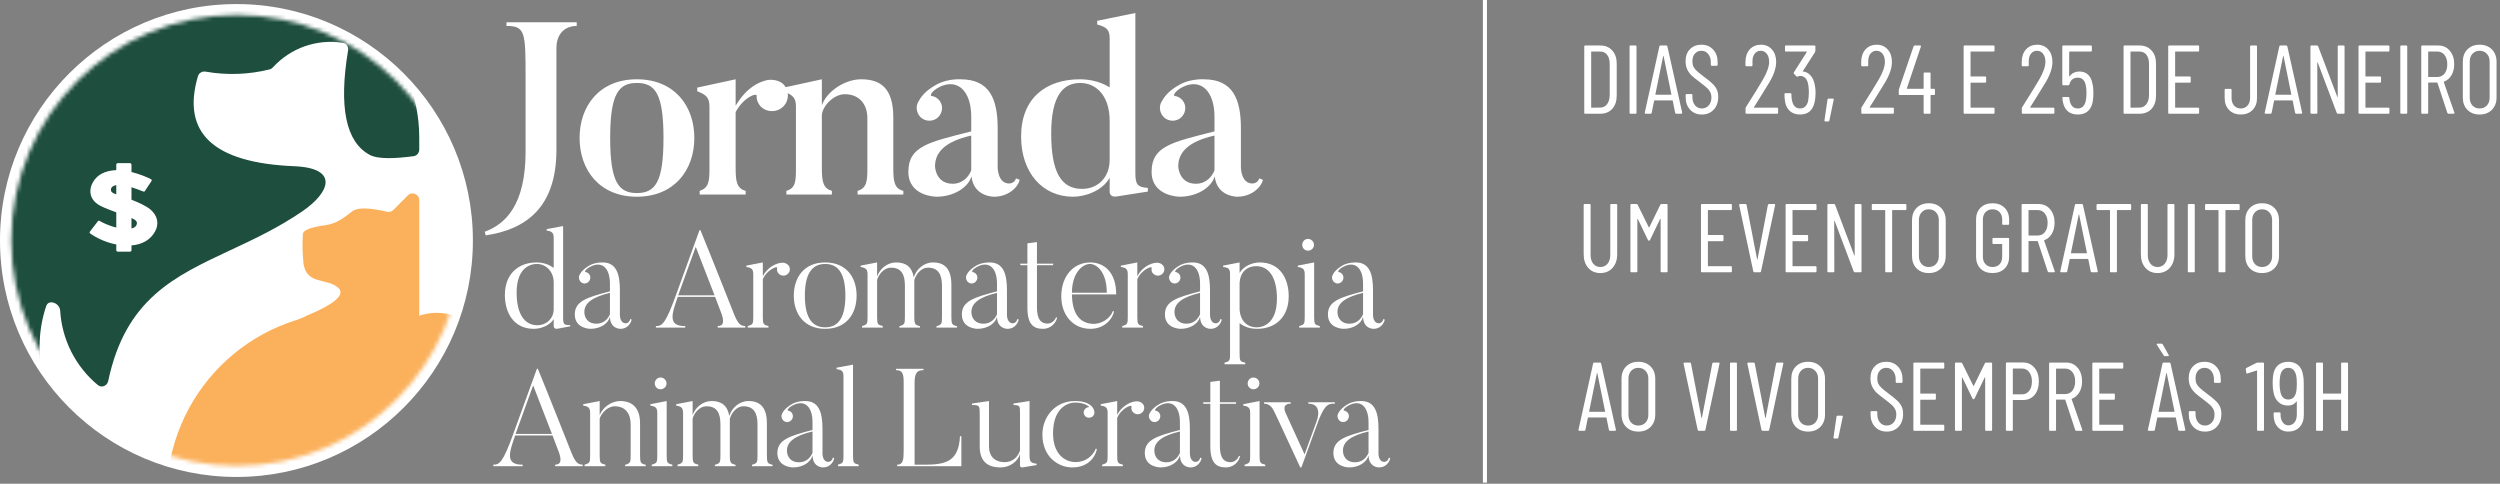 <svg xmlns="http://www.w3.org/2000/svg" width="615" height="119" viewBox="0 0 615 119" fill="none"><rect x="0" y="0" width="615" height="119" fill="#808080" stroke="none"/><path d="M575.915 89.432C575.915 89.272 575.995 89.192 576.155 89.192H577.378C577.538 89.192 577.618 89.272 577.618 89.432V105.739C577.618 105.899 577.538 105.979 577.378 105.979H576.155C575.995 105.979 575.915 105.899 575.915 105.739V98.425C575.915 98.361 575.883 98.329 575.819 98.329H571.551C571.487 98.329 571.455 98.361 571.455 98.425V105.739C571.455 105.899 571.375 105.979 571.215 105.979H569.992C569.832 105.979 569.752 105.899 569.752 105.739V89.432C569.752 89.272 569.832 89.192 569.992 89.192H571.215C571.375 89.192 571.455 89.272 571.455 89.432V96.722C571.455 96.786 571.487 96.818 571.551 96.818H575.819C575.883 96.818 575.915 96.786 575.915 96.722V89.432Z" fill="white"></path><path d="M566.746 102.07C566.746 103.317 566.395 104.316 565.691 105.068C564.988 105.803 564.06 106.171 562.909 106.171C561.87 106.171 561.007 105.795 560.319 105.044C559.648 104.292 559.312 103.301 559.312 102.07V101.686C559.312 101.526 559.392 101.446 559.552 101.446H560.775C560.935 101.446 561.015 101.526 561.015 101.686V102.022C561.015 102.789 561.199 103.421 561.566 103.916C561.934 104.396 562.382 104.636 562.909 104.636C563.549 104.636 564.06 104.396 564.444 103.916C564.828 103.437 565.02 102.805 565.02 102.022V98.808C565.02 98.776 565.004 98.76 564.972 98.76C564.956 98.745 564.932 98.752 564.9 98.784C564.676 99.104 564.388 99.352 564.036 99.528C563.685 99.688 563.293 99.768 562.861 99.768C561.886 99.768 561.087 99.472 560.463 98.88C559.84 98.289 559.44 97.474 559.264 96.434C559.136 95.795 559.072 95.083 559.072 94.3C559.072 93.612 559.104 93.021 559.168 92.525C559.296 91.39 559.68 90.519 560.319 89.911C560.975 89.304 561.838 89 562.909 89C563.901 89 564.716 89.28 565.355 89.839C565.995 90.399 566.395 91.222 566.554 92.309C566.666 92.821 566.722 93.453 566.722 94.204L566.746 102.07ZM562.909 98.281C563.948 98.281 564.604 97.649 564.876 96.386C564.972 95.875 565.02 95.219 565.02 94.42C565.02 93.668 564.98 93.045 564.9 92.549C564.628 91.174 563.964 90.487 562.909 90.487C562.366 90.487 561.918 90.671 561.566 91.038C561.231 91.406 561.007 91.95 560.895 92.669C560.815 93.309 560.775 93.892 560.775 94.42C560.775 95.139 560.847 95.827 560.991 96.482C561.119 97.074 561.343 97.521 561.662 97.825C561.998 98.129 562.414 98.281 562.909 98.281Z" fill="white"></path><path d="M555.095 89.264C555.191 89.216 555.295 89.192 555.407 89.192H556.702C556.862 89.192 556.942 89.272 556.942 89.432V105.739C556.942 105.899 556.862 105.979 556.702 105.979H555.479C555.319 105.979 555.239 105.899 555.239 105.739V91.206C555.239 91.174 555.223 91.15 555.191 91.134C555.175 91.118 555.151 91.118 555.119 91.134L552.865 91.878L552.793 91.902C552.681 91.902 552.609 91.83 552.577 91.686L552.457 90.799V90.751C552.457 90.671 552.513 90.591 552.625 90.511L555.095 89.264Z" fill="white"></path><path d="M542.428 106.171C541.245 106.171 540.285 105.779 539.55 104.996C538.815 104.212 538.447 103.189 538.447 101.926V101.374C538.447 101.215 538.527 101.135 538.687 101.135H539.862C540.022 101.135 540.102 101.215 540.102 101.374V101.854C540.102 102.701 540.317 103.389 540.749 103.916C541.181 104.428 541.74 104.684 542.428 104.684C543.099 104.684 543.659 104.436 544.106 103.94C544.554 103.445 544.778 102.789 544.778 101.974C544.778 101.43 544.666 100.967 544.442 100.583C544.234 100.183 543.955 99.84 543.603 99.552C543.267 99.248 542.7 98.792 541.9 98.185C541.101 97.593 540.469 97.09 540.006 96.674C539.542 96.242 539.158 95.731 538.855 95.139C538.567 94.548 538.423 93.852 538.423 93.053C538.423 91.806 538.783 90.823 539.502 90.103C540.221 89.368 541.157 89 542.308 89C543.523 89 544.49 89.4 545.21 90.199C545.945 90.983 546.313 92.03 546.313 93.341V93.94C546.313 94.1 546.233 94.18 546.073 94.18H544.874C544.714 94.18 544.634 94.1 544.634 93.94V93.317C544.634 92.469 544.418 91.79 543.987 91.278C543.571 90.751 543.011 90.487 542.308 90.487C541.668 90.487 541.141 90.719 540.725 91.182C540.309 91.63 540.102 92.269 540.102 93.101C540.102 93.597 540.189 94.036 540.365 94.42C540.557 94.787 540.837 95.139 541.205 95.475C541.572 95.811 542.116 96.25 542.835 96.794C543.795 97.497 544.506 98.073 544.97 98.521C545.449 98.952 545.817 99.432 546.073 99.96C546.329 100.471 546.457 101.095 546.457 101.83C546.457 103.141 546.081 104.196 545.33 104.996C544.578 105.779 543.611 106.171 542.428 106.171Z" fill="white"></path><path d="M536.129 105.979C535.985 105.979 535.897 105.907 535.865 105.763L535.266 102.789C535.266 102.757 535.25 102.734 535.218 102.718C535.202 102.702 535.178 102.694 535.146 102.694H530.805C530.773 102.694 530.741 102.702 530.709 102.718C530.693 102.734 530.685 102.757 530.685 102.789L530.086 105.763C530.07 105.907 529.982 105.979 529.822 105.979H528.599C528.519 105.979 528.455 105.955 528.407 105.907C528.375 105.859 528.367 105.795 528.383 105.715L531.98 89.408C532.012 89.264 532.1 89.192 532.244 89.192H533.683C533.843 89.192 533.931 89.264 533.947 89.408L537.592 105.715V105.763C537.592 105.907 537.52 105.979 537.376 105.979H536.129ZM530.997 101.207C530.997 101.271 531.021 101.303 531.069 101.303H534.858C534.906 101.303 534.93 101.271 534.93 101.207L533.011 91.782C532.995 91.734 532.979 91.71 532.963 91.71C532.947 91.71 532.931 91.734 532.915 91.782L530.997 101.207ZM533.491 87.321C533.523 87.385 533.539 87.433 533.539 87.465C533.539 87.561 533.467 87.609 533.323 87.609H532.556C532.444 87.609 532.348 87.553 532.268 87.441L530.589 84.827C530.557 84.763 530.541 84.715 530.541 84.683C530.541 84.588 530.605 84.54 530.733 84.54H531.74C531.852 84.54 531.948 84.596 532.028 84.707L533.491 87.321Z" fill="white"></path><path d="M522.318 90.439C522.318 90.599 522.238 90.679 522.078 90.679H516.514C516.45 90.679 516.419 90.711 516.419 90.775V96.722C516.419 96.786 516.45 96.818 516.514 96.818H520.016C520.176 96.818 520.256 96.898 520.256 97.058V98.089C520.256 98.249 520.176 98.329 520.016 98.329H516.514C516.45 98.329 516.419 98.361 516.419 98.425V104.396C516.419 104.46 516.45 104.492 516.514 104.492H522.078C522.238 104.492 522.318 104.572 522.318 104.732V105.739C522.318 105.899 522.238 105.979 522.078 105.979H514.956C514.796 105.979 514.716 105.899 514.716 105.739V89.432C514.716 89.272 514.796 89.192 514.956 89.192H522.078C522.238 89.192 522.318 89.272 522.318 89.432V90.439Z" fill="white"></path><path d="M510.799 105.979C510.655 105.979 510.559 105.915 510.511 105.787L508.065 98.377C508.049 98.329 508.017 98.305 507.969 98.305H505.883C505.819 98.305 505.787 98.337 505.787 98.401V105.739C505.787 105.899 505.707 105.979 505.547 105.979H504.324C504.164 105.979 504.084 105.899 504.084 105.739V89.432C504.084 89.272 504.164 89.192 504.324 89.192H508.281C509.448 89.192 510.391 89.624 511.111 90.487C511.83 91.334 512.19 92.445 512.19 93.82C512.19 94.859 511.966 95.755 511.518 96.506C511.071 97.258 510.463 97.785 509.696 98.089C509.632 98.105 509.608 98.145 509.624 98.209L512.238 105.715L512.262 105.811C512.262 105.923 512.19 105.979 512.046 105.979H510.799ZM505.883 90.679C505.819 90.679 505.787 90.711 505.787 90.775V96.842C505.787 96.906 505.819 96.938 505.883 96.938H508.041C508.776 96.938 509.368 96.658 509.816 96.099C510.263 95.523 510.487 94.764 510.487 93.82C510.487 92.877 510.263 92.118 509.816 91.542C509.368 90.966 508.776 90.679 508.041 90.679H505.883Z" fill="white"></path><path d="M497.648 89.168C498.815 89.168 499.758 89.6 500.478 90.463C501.197 91.31 501.557 92.43 501.557 93.82C501.557 95.195 501.205 96.306 500.502 97.154C499.798 97.985 498.871 98.401 497.72 98.401H495.25C495.186 98.401 495.154 98.433 495.154 98.497V105.739C495.154 105.899 495.074 105.979 494.914 105.979H493.691C493.531 105.979 493.451 105.899 493.451 105.739V89.408C493.451 89.248 493.531 89.168 493.691 89.168H497.648ZM497.432 97.01C498.152 97.01 498.735 96.722 499.183 96.147C499.63 95.571 499.854 94.804 499.854 93.844C499.854 92.885 499.63 92.118 499.183 91.542C498.735 90.951 498.152 90.655 497.432 90.655H495.25C495.186 90.655 495.154 90.687 495.154 90.751V96.914C495.154 96.978 495.186 97.01 495.25 97.01H497.432Z" fill="white"></path><path d="M488.283 89.36C488.331 89.248 488.427 89.192 488.571 89.192H489.818C489.978 89.192 490.058 89.272 490.058 89.432V105.739C490.058 105.899 489.978 105.979 489.818 105.979H488.595C488.435 105.979 488.355 105.899 488.355 105.739V92.885C488.355 92.837 488.339 92.813 488.307 92.813C488.291 92.813 488.267 92.829 488.235 92.861L485.741 98.041C485.693 98.153 485.613 98.209 485.501 98.209C485.373 98.209 485.286 98.153 485.238 98.041L482.743 92.885C482.712 92.853 482.68 92.837 482.648 92.837C482.632 92.837 482.624 92.861 482.624 92.909V105.739C482.624 105.899 482.544 105.979 482.384 105.979H481.161C481.001 105.979 480.921 105.899 480.921 105.739V89.432C480.921 89.272 481.001 89.192 481.161 89.192H482.408C482.552 89.192 482.648 89.248 482.696 89.36L485.429 94.9C485.445 94.931 485.469 94.947 485.501 94.947C485.533 94.947 485.557 94.931 485.573 94.9L488.283 89.36Z" fill="white"></path><path d="M478.29 90.439C478.29 90.599 478.21 90.679 478.05 90.679H472.486C472.422 90.679 472.39 90.711 472.39 90.775V96.722C472.39 96.786 472.422 96.818 472.486 96.818H475.987C476.147 96.818 476.227 96.898 476.227 97.058V98.089C476.227 98.249 476.147 98.329 475.987 98.329H472.486C472.422 98.329 472.39 98.361 472.39 98.425V104.396C472.39 104.46 472.422 104.492 472.486 104.492H478.05C478.21 104.492 478.29 104.572 478.29 104.732V105.739C478.29 105.899 478.21 105.979 478.05 105.979H470.927C470.767 105.979 470.688 105.899 470.688 105.739V89.432C470.688 89.272 470.767 89.192 470.927 89.192H478.05C478.21 89.192 478.29 89.272 478.29 89.432V90.439Z" fill="white"></path><path d="M464.137 106.171C462.954 106.171 461.994 105.779 461.259 104.996C460.524 104.212 460.156 103.189 460.156 101.926V101.374C460.156 101.215 460.236 101.135 460.396 101.135H461.571C461.731 101.135 461.811 101.215 461.811 101.374V101.854C461.811 102.701 462.026 103.389 462.458 103.916C462.89 104.428 463.449 104.684 464.137 104.684C464.808 104.684 465.368 104.436 465.815 103.94C466.263 103.445 466.487 102.789 466.487 101.974C466.487 101.43 466.375 100.967 466.151 100.583C465.943 100.183 465.664 99.84 465.312 99.552C464.976 99.248 464.409 98.792 463.609 98.185C462.81 97.593 462.178 97.09 461.715 96.674C461.251 96.242 460.867 95.731 460.564 95.139C460.276 94.548 460.132 93.852 460.132 93.053C460.132 91.806 460.492 90.823 461.211 90.103C461.93 89.368 462.866 89 464.017 89C465.232 89 466.199 89.4 466.919 90.199C467.654 90.983 468.022 92.03 468.022 93.341V93.94C468.022 94.1 467.942 94.18 467.782 94.18H466.583C466.423 94.18 466.343 94.1 466.343 93.94V93.317C466.343 92.469 466.127 91.79 465.696 91.278C465.28 90.751 464.72 90.487 464.017 90.487C463.377 90.487 462.85 90.719 462.434 91.182C462.018 91.63 461.811 92.269 461.811 93.101C461.811 93.597 461.898 94.036 462.074 94.42C462.266 94.787 462.546 95.139 462.914 95.475C463.281 95.811 463.825 96.25 464.544 96.794C465.504 97.497 466.215 98.073 466.679 98.521C467.158 98.952 467.526 99.432 467.782 99.96C468.038 100.471 468.166 101.095 468.166 101.83C468.166 103.141 467.79 104.196 467.039 104.996C466.287 105.779 465.32 106.171 464.137 106.171Z" fill="white"></path><path d="M451.259 107.874C451.195 107.874 451.139 107.85 451.091 107.802C451.043 107.754 451.027 107.69 451.043 107.61L451.787 102.478C451.803 102.334 451.882 102.262 452.026 102.262H453.106C453.281 102.262 453.353 102.35 453.321 102.526L452.242 107.658C452.226 107.802 452.138 107.874 451.978 107.874H451.259Z" fill="white"></path><path d="M444.779 106.171C443.548 106.171 442.549 105.787 441.781 105.02C441.03 104.252 440.654 103.237 440.654 101.974V93.197C440.654 91.934 441.03 90.918 441.781 90.151C442.549 89.384 443.548 89 444.779 89C446.026 89 447.033 89.384 447.801 90.151C448.568 90.918 448.952 91.934 448.952 93.197V101.974C448.952 103.221 448.568 104.236 447.801 105.02C447.033 105.787 446.026 106.171 444.779 106.171ZM444.779 104.684C445.515 104.684 446.106 104.444 446.554 103.964C447.017 103.469 447.249 102.837 447.249 102.07V93.125C447.249 92.341 447.017 91.71 446.554 91.23C446.106 90.735 445.515 90.487 444.779 90.487C444.06 90.487 443.476 90.735 443.028 91.23C442.581 91.71 442.357 92.341 442.357 93.125V102.07C442.357 102.837 442.581 103.469 443.028 103.964C443.476 104.444 444.06 104.684 444.779 104.684Z" fill="white"></path><path d="M433.588 105.979C433.444 105.979 433.356 105.907 433.324 105.763L429.847 89.456V89.408C429.847 89.264 429.919 89.192 430.063 89.192H431.405C431.565 89.192 431.653 89.264 431.669 89.408L434.259 102.813C434.275 102.845 434.291 102.861 434.307 102.861C434.323 102.861 434.339 102.845 434.355 102.813L436.921 89.408C436.953 89.264 437.041 89.192 437.185 89.192H438.48C438.656 89.192 438.728 89.28 438.696 89.456L435.219 105.763C435.203 105.907 435.115 105.979 434.955 105.979H433.588Z" fill="white"></path><path d="M425.822 105.979C425.662 105.979 425.582 105.899 425.582 105.739V89.432C425.582 89.272 425.662 89.192 425.822 89.192H427.045C427.205 89.192 427.285 89.272 427.285 89.432V105.739C427.285 105.899 427.205 105.979 427.045 105.979H425.822Z" fill="white"></path><path d="M417.896 105.979C417.752 105.979 417.665 105.907 417.633 105.763L414.155 89.456V89.408C414.155 89.264 414.227 89.192 414.371 89.192H415.714C415.874 89.192 415.962 89.264 415.978 89.408L418.568 102.813C418.584 102.845 418.6 102.861 418.616 102.861C418.632 102.861 418.648 102.845 418.664 102.813L421.23 89.408C421.262 89.264 421.35 89.192 421.494 89.192H422.789C422.964 89.192 423.036 89.28 423.004 89.456L419.527 105.763C419.511 105.907 419.423 105.979 419.263 105.979H417.896Z" fill="white"></path><path d="M403.022 106.171C401.791 106.171 400.792 105.787 400.025 105.02C399.273 104.252 398.897 103.237 398.897 101.974V93.197C398.897 91.934 399.273 90.918 400.025 90.151C400.792 89.384 401.791 89 403.022 89C404.269 89 405.277 89.384 406.044 90.151C406.811 90.918 407.195 91.934 407.195 93.197V101.974C407.195 103.221 406.811 104.236 406.044 105.02C405.277 105.787 404.269 106.171 403.022 106.171ZM403.022 104.684C403.758 104.684 404.349 104.444 404.797 103.964C405.261 103.469 405.492 102.837 405.492 102.07V93.125C405.492 92.341 405.261 91.71 404.797 91.23C404.349 90.735 403.758 90.487 403.022 90.487C402.303 90.487 401.719 90.735 401.272 91.23C400.824 91.71 400.6 92.341 400.6 93.125V102.07C400.6 102.837 400.824 103.469 401.272 103.964C401.719 104.444 402.303 104.684 403.022 104.684Z" fill="white"></path><path d="M396.058 105.979C395.914 105.979 395.826 105.907 395.794 105.763L395.194 102.789C395.194 102.757 395.178 102.733 395.146 102.717C395.13 102.701 395.106 102.693 395.074 102.693H390.734C390.702 102.693 390.67 102.701 390.638 102.717C390.622 102.733 390.614 102.757 390.614 102.789L390.014 105.763C389.998 105.907 389.91 105.979 389.751 105.979H388.528C388.448 105.979 388.384 105.955 388.336 105.907C388.304 105.859 388.296 105.795 388.312 105.715L391.909 89.408C391.941 89.264 392.029 89.192 392.173 89.192H393.612C393.771 89.192 393.859 89.264 393.875 89.408L397.521 105.715V105.763C397.521 105.907 397.449 105.979 397.305 105.979H396.058ZM390.926 101.207C390.926 101.271 390.95 101.303 390.998 101.303H394.787C394.835 101.303 394.859 101.271 394.859 101.207L392.94 91.782C392.924 91.734 392.908 91.71 392.892 91.71C392.876 91.71 392.86 91.734 392.844 91.782L390.926 101.207Z" fill="white"></path><path d="M556.467 67.171C555.236 67.171 554.236 66.787 553.469 66.02C552.717 65.252 552.342 64.237 552.342 62.974V54.197C552.342 52.934 552.717 51.919 553.469 51.151C554.236 50.384 555.236 50 556.467 50C557.714 50 558.721 50.384 559.488 51.151C560.256 51.919 560.639 52.934 560.639 54.197V62.974C560.639 64.221 560.256 65.236 559.488 66.02C558.721 66.787 557.714 67.171 556.467 67.171ZM556.467 65.684C557.202 65.684 557.794 65.444 558.241 64.964C558.705 64.469 558.937 63.837 558.937 63.07V54.125C558.937 53.341 558.705 52.71 558.241 52.23C557.794 51.735 557.202 51.487 556.467 51.487C555.747 51.487 555.164 51.735 554.716 52.23C554.268 52.71 554.044 53.341 554.044 54.125V63.07C554.044 63.837 554.268 64.469 554.716 64.964C555.164 65.444 555.747 65.684 556.467 65.684Z" fill="white"></path><path d="M550.72 50.192C550.88 50.192 550.96 50.272 550.96 50.432V51.439C550.96 51.599 550.88 51.679 550.72 51.679H547.554C547.49 51.679 547.458 51.711 547.458 51.775V66.739C547.458 66.899 547.378 66.979 547.219 66.979H545.996C545.836 66.979 545.756 66.899 545.756 66.739V51.775C545.756 51.711 545.724 51.679 545.66 51.679H542.686C542.526 51.679 542.446 51.599 542.446 51.439V50.432C542.446 50.272 542.526 50.192 542.686 50.192H550.72Z" fill="white"></path><path d="M538.446 66.979C538.286 66.979 538.206 66.899 538.206 66.739V50.432C538.206 50.272 538.286 50.192 538.446 50.192H539.669C539.829 50.192 539.909 50.272 539.909 50.432V66.739C539.909 66.899 539.829 66.979 539.669 66.979H538.446Z" fill="white"></path><path d="M530.757 67.171C529.526 67.171 528.535 66.747 527.783 65.9C527.032 65.052 526.656 63.933 526.656 62.542V50.432C526.656 50.272 526.736 50.192 526.896 50.192H528.119C528.279 50.192 528.359 50.272 528.359 50.432V62.734C528.359 63.614 528.575 64.325 529.006 64.869C529.454 65.412 530.038 65.684 530.757 65.684C531.493 65.684 532.084 65.412 532.532 64.869C532.979 64.325 533.203 63.614 533.203 62.734V50.432C533.203 50.272 533.283 50.192 533.443 50.192H534.666C534.826 50.192 534.906 50.272 534.906 50.432V62.542C534.906 63.933 534.522 65.052 533.755 65.9C533.003 66.747 532.004 67.171 530.757 67.171Z" fill="white"></path><path d="M524.023 50.192C524.183 50.192 524.262 50.272 524.262 50.432V51.439C524.262 51.599 524.183 51.679 524.023 51.679H520.857C520.793 51.679 520.761 51.711 520.761 51.775V66.739C520.761 66.899 520.681 66.979 520.521 66.979H519.298C519.138 66.979 519.058 66.899 519.058 66.739V51.775C519.058 51.711 519.026 51.679 518.963 51.679H515.989C515.829 51.679 515.749 51.599 515.749 51.439V50.432C515.749 50.272 515.829 50.192 515.989 50.192H524.023Z" fill="white"></path><path d="M514.583 66.979C514.439 66.979 514.351 66.907 514.319 66.763L513.72 63.789C513.72 63.757 513.704 63.733 513.672 63.717C513.656 63.702 513.632 63.694 513.6 63.694H509.259C509.227 63.694 509.195 63.702 509.163 63.717C509.147 63.733 509.139 63.757 509.139 63.789L508.54 66.763C508.524 66.907 508.436 66.979 508.276 66.979H507.053C506.973 66.979 506.909 66.955 506.861 66.907C506.829 66.859 506.821 66.795 506.837 66.715L510.434 50.408C510.466 50.264 510.554 50.192 510.698 50.192H512.137C512.297 50.192 512.385 50.264 512.401 50.408L516.046 66.715V66.763C516.046 66.907 515.974 66.979 515.83 66.979H514.583ZM509.451 62.207C509.451 62.271 509.475 62.303 509.523 62.303H513.312C513.36 62.303 513.384 62.271 513.384 62.207L511.466 52.782C511.45 52.734 511.434 52.71 511.418 52.71C511.402 52.71 511.386 52.734 511.37 52.782L509.451 62.207Z" fill="white"></path><path d="M504.03 66.979C503.886 66.979 503.79 66.915 503.742 66.787L501.296 59.377C501.28 59.329 501.248 59.305 501.2 59.305H499.114C499.05 59.305 499.018 59.337 499.018 59.401V66.739C499.018 66.899 498.938 66.979 498.778 66.979H497.555C497.395 66.979 497.315 66.899 497.315 66.739V50.432C497.315 50.272 497.395 50.192 497.555 50.192H501.512C502.679 50.192 503.623 50.624 504.342 51.487C505.061 52.334 505.421 53.445 505.421 54.82C505.421 55.859 505.197 56.755 504.75 57.506C504.302 58.258 503.695 58.785 502.927 59.089C502.863 59.105 502.839 59.145 502.855 59.209L505.469 66.715L505.493 66.811C505.493 66.923 505.421 66.979 505.277 66.979H504.03ZM499.114 51.679C499.05 51.679 499.018 51.711 499.018 51.775V57.842C499.018 57.906 499.05 57.938 499.114 57.938H501.272C502.008 57.938 502.599 57.658 503.047 57.099C503.495 56.523 503.718 55.764 503.718 54.82C503.718 53.877 503.495 53.118 503.047 52.542C502.599 51.967 502.008 51.679 501.272 51.679H499.114Z" fill="white"></path><path d="M490.165 67.171C488.934 67.171 487.951 66.811 487.215 66.092C486.48 65.356 486.112 64.381 486.112 63.166V54.005C486.112 52.79 486.48 51.823 487.215 51.103C487.951 50.368 488.934 50 490.165 50C491.396 50 492.379 50.368 493.115 51.103C493.866 51.839 494.242 52.814 494.242 54.029V55.06C494.242 55.22 494.162 55.3 494.002 55.3H492.779C492.619 55.3 492.539 55.22 492.539 55.06V53.981C492.539 53.23 492.324 52.63 491.892 52.182C491.46 51.719 490.885 51.487 490.165 51.487C489.462 51.487 488.886 51.719 488.439 52.182C488.007 52.646 487.791 53.245 487.791 53.981V63.19C487.791 63.925 488.007 64.525 488.439 64.988C488.886 65.452 489.462 65.684 490.165 65.684C490.885 65.684 491.46 65.46 491.892 65.012C492.324 64.549 492.539 63.941 492.539 63.19V60.12C492.539 60.056 492.507 60.024 492.443 60.024H490.381C490.221 60.024 490.141 59.944 490.141 59.784V58.777C490.141 58.617 490.221 58.537 490.381 58.537H494.002C494.162 58.537 494.242 58.617 494.242 58.777V63.166C494.242 64.381 493.866 65.356 493.115 66.092C492.379 66.811 491.396 67.171 490.165 67.171Z" fill="white"></path><path d="M474.475 67.171C473.244 67.171 472.245 66.787 471.478 66.02C470.726 65.252 470.351 64.237 470.351 62.974V54.197C470.351 52.934 470.726 51.919 471.478 51.151C472.245 50.384 473.244 50 474.475 50C475.722 50 476.73 50.384 477.497 51.151C478.264 51.919 478.648 52.934 478.648 54.197V62.974C478.648 64.221 478.264 65.236 477.497 66.02C476.73 66.787 475.722 67.171 474.475 67.171ZM474.475 65.684C475.211 65.684 475.802 65.444 476.25 64.964C476.714 64.469 476.945 63.837 476.945 63.07V54.125C476.945 53.341 476.714 52.71 476.25 52.23C475.802 51.735 475.211 51.487 474.475 51.487C473.756 51.487 473.172 51.735 472.725 52.23C472.277 52.71 472.053 53.341 472.053 54.125V63.07C472.053 63.837 472.277 64.469 472.725 64.964C473.172 65.444 473.756 65.684 474.475 65.684Z" fill="white"></path><path d="M468.729 50.192C468.889 50.192 468.969 50.272 468.969 50.432V51.439C468.969 51.599 468.889 51.679 468.729 51.679H465.563C465.499 51.679 465.467 51.711 465.467 51.775V66.739C465.467 66.899 465.387 66.979 465.227 66.979H464.004C463.844 66.979 463.765 66.899 463.765 66.739V51.775C463.765 51.711 463.733 51.679 463.669 51.679H460.695C460.535 51.679 460.455 51.599 460.455 51.439V50.432C460.455 50.272 460.535 50.192 460.695 50.192H468.729Z" fill="white"></path><path d="M456.255 50.432C456.255 50.272 456.335 50.192 456.495 50.192H457.694C457.854 50.192 457.934 50.272 457.934 50.432V66.739C457.934 66.899 457.854 66.979 457.694 66.979H456.279C456.151 66.979 456.063 66.915 456.015 66.787L451.339 54.389C451.323 54.341 451.299 54.325 451.267 54.341C451.235 54.341 451.219 54.365 451.219 54.413L451.243 66.739C451.243 66.899 451.163 66.979 451.003 66.979H449.78C449.62 66.979 449.54 66.899 449.54 66.739V50.432C449.54 50.272 449.62 50.192 449.78 50.192H451.171C451.299 50.192 451.387 50.256 451.435 50.384L456.135 62.806C456.151 62.854 456.175 62.878 456.207 62.878C456.239 62.862 456.255 62.83 456.255 62.782V50.432Z" fill="white"></path><path d="M446.861 51.439C446.861 51.599 446.781 51.679 446.621 51.679H441.057C440.993 51.679 440.961 51.711 440.961 51.775V57.722C440.961 57.786 440.993 57.818 441.057 57.818H444.559C444.719 57.818 444.799 57.898 444.799 58.058V59.089C444.799 59.249 444.719 59.329 444.559 59.329H441.057C440.993 59.329 440.961 59.361 440.961 59.425V65.396C440.961 65.46 440.993 65.492 441.057 65.492H446.621C446.781 65.492 446.861 65.572 446.861 65.732V66.739C446.861 66.899 446.781 66.979 446.621 66.979H439.499C439.339 66.979 439.259 66.899 439.259 66.739V50.432C439.259 50.272 439.339 50.192 439.499 50.192H446.621C446.781 50.192 446.861 50.272 446.861 50.432V51.439Z" fill="white"></path><path d="M431.574 66.979C431.43 66.979 431.342 66.907 431.31 66.763L427.833 50.456V50.408C427.833 50.264 427.905 50.192 428.049 50.192H429.392C429.552 50.192 429.64 50.264 429.656 50.408L432.246 63.813C432.262 63.845 432.278 63.861 432.294 63.861C432.31 63.861 432.326 63.845 432.342 63.813L434.908 50.408C434.94 50.264 435.027 50.192 435.171 50.192H436.466C436.642 50.192 436.714 50.28 436.682 50.456L433.205 66.763C433.189 66.907 433.101 66.979 432.941 66.979H431.574Z" fill="white"></path><path d="M426.041 51.439C426.041 51.599 425.961 51.679 425.801 51.679H420.237C420.173 51.679 420.141 51.711 420.141 51.775V57.722C420.141 57.786 420.173 57.818 420.237 57.818H423.738C423.898 57.818 423.978 57.898 423.978 58.058V59.089C423.978 59.249 423.898 59.329 423.738 59.329H420.237C420.173 59.329 420.141 59.361 420.141 59.425V65.396C420.141 65.46 420.173 65.492 420.237 65.492H425.801C425.961 65.492 426.041 65.572 426.041 65.732V66.739C426.041 66.899 425.961 66.979 425.801 66.979H418.678C418.518 66.979 418.438 66.899 418.438 66.739V50.432C418.438 50.272 418.518 50.192 418.678 50.192H425.801C425.961 50.192 426.041 50.272 426.041 50.432V51.439Z" fill="white"></path><path d="M408.446 50.36C408.494 50.248 408.59 50.192 408.734 50.192H409.981C410.141 50.192 410.221 50.272 410.221 50.432V66.739C410.221 66.899 410.141 66.979 409.981 66.979H408.758C408.598 66.979 408.518 66.899 408.518 66.739V53.885C408.518 53.837 408.502 53.813 408.47 53.813C408.454 53.813 408.43 53.829 408.398 53.861L405.904 59.041C405.856 59.153 405.776 59.209 405.664 59.209C405.537 59.209 405.449 59.153 405.401 59.041L402.907 53.885C402.875 53.853 402.843 53.837 402.811 53.837C402.795 53.837 402.787 53.861 402.787 53.909V66.739C402.787 66.899 402.707 66.979 402.547 66.979H401.324C401.164 66.979 401.084 66.899 401.084 66.739V50.432C401.084 50.272 401.164 50.192 401.324 50.192H402.571C402.715 50.192 402.811 50.248 402.859 50.36L405.593 55.9C405.608 55.931 405.632 55.947 405.664 55.947C405.696 55.947 405.72 55.931 405.736 55.9L408.446 50.36Z" fill="white"></path><path d="M393.684 67.171C392.453 67.171 391.462 66.747 390.71 65.9C389.959 65.052 389.583 63.933 389.583 62.542V50.432C389.583 50.272 389.663 50.192 389.823 50.192H391.046C391.206 50.192 391.286 50.272 391.286 50.432V62.734C391.286 63.614 391.502 64.325 391.933 64.869C392.381 65.412 392.964 65.684 393.684 65.684C394.419 65.684 395.011 65.412 395.458 64.869C395.906 64.325 396.13 63.614 396.13 62.734V50.432C396.13 50.272 396.21 50.192 396.37 50.192H397.593C397.753 50.192 397.833 50.272 397.833 50.432V62.542C397.833 63.933 397.449 65.052 396.682 65.9C395.93 66.747 394.931 67.171 393.684 67.171Z" fill="white"></path><path d="M609.979 28.171C608.748 28.171 607.749 27.787 606.982 27.02C606.23 26.252 605.854 25.237 605.854 23.974V15.197C605.854 13.934 606.23 12.918 606.982 12.151C607.749 11.384 608.748 11 609.979 11C611.226 11 612.234 11.384 613.001 12.151C613.768 12.918 614.152 13.934 614.152 15.197V23.974C614.152 25.221 613.768 26.236 613.001 27.02C612.234 27.787 611.226 28.171 609.979 28.171ZM609.979 26.684C610.715 26.684 611.306 26.444 611.754 25.964C612.218 25.469 612.449 24.837 612.449 24.07V15.125C612.449 14.341 612.218 13.71 611.754 13.23C611.306 12.735 610.715 12.487 609.979 12.487C609.26 12.487 608.676 12.735 608.229 13.23C607.781 13.71 607.557 14.341 607.557 15.125V24.07C607.557 24.837 607.781 25.469 608.229 25.964C608.676 26.444 609.26 26.684 609.979 26.684Z" fill="white"></path><path d="M602.345 27.979C602.201 27.979 602.105 27.915 602.057 27.787L599.611 20.377C599.595 20.329 599.563 20.305 599.515 20.305H597.428C597.365 20.305 597.333 20.337 597.333 20.401V27.739C597.333 27.899 597.253 27.979 597.093 27.979H595.87C595.71 27.979 595.63 27.899 595.63 27.739V11.432C595.63 11.272 595.71 11.192 595.87 11.192H599.827C600.994 11.192 601.937 11.624 602.656 12.487C603.376 13.334 603.736 14.445 603.736 15.82C603.736 16.86 603.512 17.755 603.064 18.506C602.616 19.258 602.009 19.785 601.242 20.089C601.178 20.105 601.154 20.145 601.17 20.209L603.784 27.715L603.808 27.811C603.808 27.923 603.736 27.979 603.592 27.979H602.345ZM597.428 12.679C597.365 12.679 597.333 12.711 597.333 12.775V18.842C597.333 18.906 597.365 18.938 597.428 18.938H599.587C600.322 18.938 600.914 18.658 601.361 18.099C601.809 17.523 602.033 16.764 602.033 15.82C602.033 14.877 601.809 14.118 601.361 13.542C600.914 12.966 600.322 12.679 599.587 12.679H597.428Z" fill="white"></path><path d="M590.717 27.979C590.557 27.979 590.478 27.899 590.478 27.739V11.432C590.478 11.272 590.557 11.192 590.717 11.192H591.94C592.1 11.192 592.18 11.272 592.18 11.432V27.739C592.18 27.899 592.1 27.979 591.94 27.979H590.717Z" fill="white"></path><path d="M587.798 12.439C587.798 12.599 587.718 12.679 587.559 12.679H581.995C581.931 12.679 581.899 12.711 581.899 12.775V18.722C581.899 18.786 581.931 18.818 581.995 18.818H585.496C585.656 18.818 585.736 18.898 585.736 19.058V20.089C585.736 20.249 585.656 20.329 585.496 20.329H581.995C581.931 20.329 581.899 20.361 581.899 20.425V26.396C581.899 26.46 581.931 26.492 581.995 26.492H587.559C587.718 26.492 587.798 26.572 587.798 26.732V27.739C587.798 27.899 587.718 27.979 587.559 27.979H580.436C580.276 27.979 580.196 27.899 580.196 27.739V11.432C580.196 11.272 580.276 11.192 580.436 11.192H587.559C587.718 11.192 587.798 11.272 587.798 11.432V12.439Z" fill="white"></path><path d="M575.085 11.432C575.085 11.272 575.165 11.192 575.325 11.192H576.524C576.684 11.192 576.764 11.272 576.764 11.432V27.739C576.764 27.899 576.684 27.979 576.524 27.979H575.109C574.981 27.979 574.893 27.915 574.845 27.787L570.169 15.389C570.153 15.341 570.129 15.325 570.097 15.341C570.065 15.341 570.049 15.365 570.049 15.413L570.073 27.739C570.073 27.899 569.993 27.979 569.833 27.979H568.61C568.45 27.979 568.37 27.899 568.37 27.739V11.432C568.37 11.272 568.45 11.192 568.61 11.192H570.001C570.129 11.192 570.217 11.256 570.265 11.384L574.965 23.806C574.981 23.854 575.005 23.878 575.037 23.878C575.069 23.862 575.085 23.83 575.085 23.782V11.432Z" fill="white"></path><path d="M564.865 27.979C564.721 27.979 564.634 27.907 564.602 27.763L564.002 24.789C564.002 24.757 563.986 24.733 563.954 24.717C563.938 24.701 563.914 24.694 563.882 24.694H559.541C559.509 24.694 559.478 24.701 559.446 24.717C559.43 24.733 559.422 24.757 559.422 24.789L558.822 27.763C558.806 27.907 558.718 27.979 558.558 27.979H557.335C557.255 27.979 557.191 27.955 557.143 27.907C557.111 27.859 557.103 27.795 557.119 27.715L560.717 11.408C560.749 11.264 560.836 11.192 560.98 11.192H562.419C562.579 11.192 562.667 11.264 562.683 11.408L566.328 27.715V27.763C566.328 27.907 566.256 27.979 566.112 27.979H564.865ZM559.733 23.207C559.733 23.271 559.757 23.302 559.805 23.302H563.594C563.642 23.302 563.666 23.271 563.666 23.207L561.748 13.782C561.732 13.734 561.716 13.71 561.7 13.71C561.684 13.71 561.668 13.734 561.652 13.782L559.733 23.207Z" fill="white"></path><path d="M551.246 28.171C550.062 28.171 549.103 27.803 548.368 27.068C547.632 26.316 547.265 25.333 547.265 24.118V22.104C547.265 21.944 547.345 21.864 547.504 21.864H548.728C548.887 21.864 548.967 21.944 548.967 22.104V24.142C548.967 24.893 549.175 25.509 549.591 25.988C550.007 26.452 550.558 26.684 551.246 26.684C551.917 26.684 552.461 26.452 552.876 25.988C553.308 25.509 553.524 24.893 553.524 24.142V11.432C553.524 11.272 553.604 11.192 553.764 11.192H554.987C555.147 11.192 555.227 11.272 555.227 11.432V24.118C555.227 25.333 554.859 26.316 554.123 27.068C553.388 27.803 552.429 28.171 551.246 28.171Z" fill="white"></path><path d="M540.983 12.439C540.983 12.599 540.903 12.679 540.743 12.679H535.179C535.116 12.679 535.084 12.711 535.084 12.775V18.722C535.084 18.786 535.116 18.818 535.179 18.818H538.681C538.841 18.818 538.921 18.898 538.921 19.058V20.089C538.921 20.249 538.841 20.329 538.681 20.329H535.179C535.116 20.329 535.084 20.361 535.084 20.425V26.396C535.084 26.46 535.116 26.492 535.179 26.492H540.743C540.903 26.492 540.983 26.572 540.983 26.732V27.739C540.983 27.899 540.903 27.979 540.743 27.979H533.621C533.461 27.979 533.381 27.899 533.381 27.739V11.432C533.381 11.272 533.461 11.192 533.621 11.192H540.743C540.903 11.192 540.983 11.272 540.983 11.432V12.439Z" fill="white"></path><path d="M522.637 27.979C522.477 27.979 522.397 27.899 522.397 27.739V11.432C522.397 11.272 522.477 11.192 522.637 11.192H526.33C527.561 11.192 528.545 11.6 529.28 12.415C530.016 13.214 530.383 14.293 530.383 15.652V23.518C530.383 24.877 530.016 25.965 529.28 26.78C528.545 27.579 527.561 27.979 526.33 27.979H522.637ZM524.1 26.396C524.1 26.46 524.132 26.492 524.196 26.492L526.306 26.468C527.01 26.468 527.569 26.196 527.985 25.653C528.417 25.109 528.641 24.374 528.657 23.446V15.724C528.657 14.781 528.449 14.038 528.033 13.494C527.617 12.95 527.042 12.679 526.306 12.679H524.196C524.132 12.679 524.1 12.711 524.1 12.775V26.396Z" fill="white"></path><path d="M514.738 20.569C514.898 21.16 514.978 21.928 514.978 22.871C514.978 23.59 514.93 24.254 514.834 24.861C514.674 25.933 514.275 26.756 513.635 27.331C513.012 27.891 512.18 28.171 511.141 28.171C510.102 28.171 509.263 27.891 508.623 27.331C508 26.772 507.6 25.933 507.424 24.813L507.352 24.094V24.046C507.352 23.918 507.424 23.854 507.568 23.854H508.791C508.951 23.854 509.039 23.934 509.055 24.094L509.127 24.669C509.383 26.012 510.054 26.684 511.141 26.684C511.653 26.684 512.076 26.524 512.412 26.204C512.748 25.869 512.98 25.389 513.108 24.765C513.22 24.254 513.276 23.614 513.276 22.847C513.276 22.047 513.204 21.36 513.06 20.785C512.772 19.665 512.132 19.106 511.141 19.106C510.038 19.106 509.351 19.657 509.079 20.761C509.031 20.904 508.943 20.976 508.815 20.976H507.568C507.408 20.976 507.328 20.896 507.328 20.736V11.432C507.328 11.272 507.408 11.192 507.568 11.192H514.355C514.515 11.192 514.595 11.272 514.595 11.432V12.439C514.595 12.599 514.515 12.679 514.355 12.679H509.127C509.063 12.679 509.031 12.711 509.031 12.775L509.007 18.722C509.007 18.754 509.015 18.778 509.031 18.794C509.063 18.81 509.095 18.802 509.127 18.77C509.383 18.386 509.718 18.099 510.134 17.907C510.566 17.699 511.045 17.595 511.573 17.595C512.42 17.595 513.116 17.851 513.659 18.362C514.203 18.874 514.563 19.609 514.738 20.569Z" fill="white"></path><path d="M499.43 26.372C499.414 26.404 499.414 26.436 499.43 26.468C499.446 26.484 499.47 26.492 499.502 26.492H505.138C505.298 26.492 505.378 26.572 505.378 26.732V27.739C505.378 27.899 505.298 27.979 505.138 27.979H497.608C497.448 27.979 497.368 27.899 497.368 27.739V26.66C497.368 26.532 497.4 26.428 497.464 26.348C497.959 25.565 498.239 25.117 498.303 25.005C499.71 22.783 500.821 20.976 501.636 19.585C502.66 17.827 503.171 16.372 503.171 15.221C503.171 14.389 502.979 13.726 502.596 13.23C502.212 12.735 501.708 12.487 501.085 12.487C500.477 12.487 499.982 12.735 499.598 13.23C499.23 13.71 499.054 14.349 499.07 15.149V16.06C499.07 16.22 498.99 16.3 498.831 16.3H497.584C497.424 16.3 497.344 16.22 497.344 16.06V15.101C497.376 13.87 497.735 12.879 498.423 12.127C499.126 11.376 500.038 11 501.157 11C502.276 11 503.179 11.392 503.867 12.175C504.554 12.943 504.898 13.958 504.898 15.221C504.898 16.724 504.33 18.418 503.195 20.305C502.62 21.28 501.812 22.591 500.773 24.238L499.43 26.372Z" fill="white"></path><path d="M490.655 12.439C490.655 12.599 490.575 12.679 490.415 12.679H484.851C484.787 12.679 484.755 12.711 484.755 12.775V18.722C484.755 18.786 484.787 18.818 484.851 18.818H488.353C488.513 18.818 488.592 18.898 488.592 19.058V20.089C488.592 20.249 488.513 20.329 488.353 20.329H484.851C484.787 20.329 484.755 20.361 484.755 20.425V26.396C484.755 26.46 484.787 26.492 484.851 26.492H490.415C490.575 26.492 490.655 26.572 490.655 26.732V27.739C490.655 27.899 490.575 27.979 490.415 27.979H483.293C483.133 27.979 483.053 27.899 483.053 27.739V11.432C483.053 11.272 483.133 11.192 483.293 11.192H490.415C490.575 11.192 490.655 11.272 490.655 11.432V12.439Z" fill="white"></path><path d="M475.757 21.84C475.917 21.84 475.997 21.92 475.997 22.079V23.135C475.997 23.294 475.917 23.375 475.757 23.375H475.013C474.95 23.375 474.918 23.407 474.918 23.47V27.739C474.918 27.899 474.838 27.979 474.678 27.979H473.455C473.295 27.979 473.215 27.899 473.215 27.739V23.47C473.215 23.407 473.183 23.375 473.119 23.375H467.339C467.18 23.375 467.1 23.294 467.1 23.135V22.223C467.1 22.159 467.116 22.064 467.148 21.936L470.745 11.384C470.793 11.256 470.889 11.192 471.033 11.192H472.352C472.527 11.192 472.591 11.28 472.543 11.456L469.09 21.72C469.074 21.752 469.074 21.784 469.09 21.816C469.106 21.832 469.13 21.84 469.162 21.84H473.119C473.183 21.84 473.215 21.808 473.215 21.744V18.075C473.215 17.915 473.295 17.835 473.455 17.835H474.678C474.838 17.835 474.918 17.915 474.918 18.075V21.744C474.918 21.808 474.95 21.84 475.013 21.84H475.757Z" fill="white"></path><path d="M459.945 26.372C459.929 26.404 459.929 26.436 459.945 26.468C459.961 26.484 459.985 26.492 460.017 26.492H465.652C465.812 26.492 465.892 26.572 465.892 26.732V27.739C465.892 27.899 465.812 27.979 465.652 27.979H458.122C457.962 27.979 457.882 27.899 457.882 27.739V26.66C457.882 26.532 457.914 26.428 457.978 26.348C458.474 25.565 458.754 25.117 458.818 25.005C460.225 22.783 461.336 20.976 462.151 19.585C463.174 17.827 463.686 16.372 463.686 15.221C463.686 14.389 463.494 13.726 463.11 13.23C462.727 12.735 462.223 12.487 461.6 12.487C460.992 12.487 460.496 12.735 460.113 13.23C459.745 13.71 459.569 14.349 459.585 15.149V16.06C459.585 16.22 459.505 16.3 459.345 16.3H458.098C457.938 16.3 457.858 16.22 457.858 16.06V15.101C457.89 13.87 458.25 12.879 458.938 12.127C459.641 11.376 460.552 11 461.671 11C462.791 11 463.694 11.392 464.381 12.175C465.069 12.943 465.413 13.958 465.413 15.221C465.413 16.724 464.845 18.418 463.71 20.305C463.134 21.28 462.327 22.591 461.288 24.238L459.945 26.372Z" fill="white"></path><path d="M449.034 29.874C448.97 29.874 448.914 29.85 448.866 29.802C448.818 29.754 448.803 29.69 448.818 29.61L449.562 24.478C449.578 24.334 449.658 24.262 449.802 24.262H450.881C451.057 24.262 451.129 24.35 451.097 24.526L450.018 29.658C450.002 29.802 449.914 29.874 449.754 29.874H449.034Z" fill="white"></path><path d="M446.248 20.161C446.504 20.976 446.632 21.888 446.632 22.895C446.632 23.742 446.544 24.518 446.368 25.221C445.92 27.188 444.737 28.171 442.818 28.171C441.811 28.171 440.98 27.891 440.324 27.331C439.685 26.772 439.285 25.997 439.125 25.005C439.029 24.446 438.981 23.83 438.981 23.159C438.981 22.999 439.061 22.919 439.221 22.919H440.444C440.604 22.919 440.684 22.999 440.684 23.159C440.684 23.734 440.732 24.254 440.828 24.717C441.1 26.028 441.763 26.684 442.818 26.684C443.314 26.684 443.73 26.532 444.066 26.228C444.401 25.924 444.641 25.485 444.785 24.909C444.913 24.238 444.977 23.518 444.977 22.751C444.977 21.744 444.881 20.904 444.689 20.233C444.529 19.721 444.289 19.338 443.97 19.082C443.65 18.81 443.266 18.674 442.818 18.674C442.675 18.674 442.491 18.722 442.267 18.818C442.123 18.898 442.011 18.89 441.931 18.794L441.308 18.146C441.228 18.035 441.22 17.923 441.284 17.811L444.473 12.799C444.489 12.783 444.489 12.759 444.473 12.727C444.457 12.695 444.433 12.679 444.401 12.679H439.341C439.181 12.679 439.101 12.599 439.101 12.439V11.432C439.101 11.272 439.181 11.192 439.341 11.192H446.344C446.504 11.192 446.584 11.272 446.584 11.432V12.511C446.584 12.591 446.552 12.695 446.488 12.823L443.514 17.475C443.498 17.507 443.49 17.539 443.49 17.571C443.506 17.587 443.53 17.595 443.562 17.595C444.201 17.659 444.753 17.923 445.217 18.386C445.696 18.834 446.04 19.425 446.248 20.161Z" fill="white"></path><path d="M431.467 26.372C431.451 26.404 431.451 26.436 431.467 26.468C431.483 26.484 431.507 26.492 431.539 26.492H437.175C437.335 26.492 437.415 26.572 437.415 26.732V27.739C437.415 27.899 437.335 27.979 437.175 27.979H429.645C429.485 27.979 429.405 27.899 429.405 27.739V26.66C429.405 26.532 429.437 26.428 429.501 26.348C429.996 25.565 430.276 25.117 430.34 25.005C431.747 22.783 432.858 20.976 433.674 19.585C434.697 17.827 435.208 16.372 435.208 15.221C435.208 14.389 435.017 13.726 434.633 13.23C434.249 12.735 433.745 12.487 433.122 12.487C432.514 12.487 432.019 12.735 431.635 13.23C431.267 13.71 431.092 14.349 431.108 15.149V16.06C431.108 16.22 431.028 16.3 430.868 16.3H429.621C429.461 16.3 429.381 16.22 429.381 16.06V15.101C429.413 13.87 429.773 12.879 430.46 12.127C431.163 11.376 432.075 11 433.194 11C434.313 11 435.216 11.392 435.904 12.175C436.591 12.943 436.935 13.958 436.935 15.221C436.935 16.724 436.367 18.418 435.232 20.305C434.657 21.28 433.849 22.591 432.81 24.238L431.467 26.372Z" fill="white"></path><path d="M418.656 28.171C417.473 28.171 416.514 27.779 415.778 26.996C415.043 26.212 414.675 25.189 414.675 23.926V23.374C414.675 23.215 414.755 23.135 414.915 23.135H416.09C416.25 23.135 416.33 23.215 416.33 23.374V23.854C416.33 24.701 416.546 25.389 416.978 25.916C417.409 26.428 417.969 26.684 418.656 26.684C419.328 26.684 419.887 26.436 420.335 25.941C420.783 25.445 421.006 24.789 421.006 23.974C421.006 23.43 420.895 22.967 420.671 22.583C420.463 22.183 420.183 21.84 419.831 21.552C419.496 21.248 418.928 20.792 418.129 20.185C417.329 19.593 416.698 19.09 416.234 18.674C415.771 18.242 415.387 17.731 415.083 17.139C414.795 16.548 414.651 15.852 414.651 15.053C414.651 13.806 415.011 12.823 415.731 12.103C416.45 11.368 417.385 11 418.536 11C419.751 11 420.719 11.4 421.438 12.199C422.174 12.982 422.541 14.03 422.541 15.341V15.94C422.541 16.1 422.461 16.18 422.301 16.18H421.102C420.943 16.18 420.863 16.1 420.863 15.94V15.317C420.863 14.469 420.647 13.79 420.215 13.278C419.799 12.751 419.24 12.487 418.536 12.487C417.897 12.487 417.369 12.719 416.954 13.182C416.538 13.63 416.33 14.27 416.33 15.101C416.33 15.597 416.418 16.036 416.594 16.42C416.786 16.788 417.066 17.139 417.433 17.475C417.801 17.811 418.345 18.25 419.064 18.794C420.023 19.497 420.735 20.073 421.198 20.521C421.678 20.952 422.046 21.432 422.301 21.959C422.557 22.471 422.685 23.095 422.685 23.83C422.685 25.141 422.309 26.196 421.558 26.996C420.807 27.779 419.839 28.171 418.656 28.171Z" fill="white"></path><path d="M412.358 27.979C412.214 27.979 412.126 27.907 412.094 27.763L411.494 24.789C411.494 24.757 411.478 24.733 411.446 24.717C411.43 24.701 411.406 24.694 411.374 24.694H407.034C407.002 24.694 406.97 24.701 406.938 24.717C406.922 24.733 406.914 24.757 406.914 24.789L406.314 27.763C406.298 27.907 406.21 27.979 406.05 27.979H404.827C404.747 27.979 404.683 27.955 404.635 27.907C404.604 27.859 404.596 27.795 404.612 27.715L408.209 11.408C408.241 11.264 408.329 11.192 408.473 11.192H409.911C410.071 11.192 410.159 11.264 410.175 11.408L413.82 27.715V27.763C413.82 27.907 413.748 27.979 413.605 27.979H412.358ZM407.225 23.207C407.225 23.271 407.249 23.302 407.297 23.302H411.087C411.134 23.302 411.158 23.271 411.158 23.207L409.24 13.782C409.224 13.734 409.208 13.71 409.192 13.71C409.176 13.71 409.16 13.734 409.144 13.782L407.225 23.207Z" fill="white"></path><path d="M401.114 27.979C400.954 27.979 400.874 27.899 400.874 27.739V11.432C400.874 11.272 400.954 11.192 401.114 11.192H402.337C402.497 11.192 402.577 11.272 402.577 11.432V27.739C402.577 27.899 402.497 27.979 402.337 27.979H401.114Z" fill="white"></path><path d="M389.966 27.979C389.807 27.979 389.727 27.899 389.727 27.739V11.432C389.727 11.272 389.807 11.192 389.966 11.192H393.66C394.891 11.192 395.874 11.6 396.609 12.415C397.345 13.214 397.712 14.293 397.712 15.652V23.518C397.712 24.877 397.345 25.965 396.609 26.78C395.874 27.579 394.891 27.979 393.66 27.979H389.966ZM391.429 26.396C391.429 26.46 391.461 26.492 391.525 26.492L393.636 26.468C394.339 26.468 394.899 26.196 395.314 25.653C395.746 25.109 395.97 24.374 395.986 23.446V15.724C395.986 14.781 395.778 14.038 395.362 13.494C394.947 12.95 394.371 12.679 393.636 12.679H391.525C391.461 12.679 391.429 12.711 391.429 12.775V26.396Z" fill="white"></path><circle cx="58.166" cy="59.166" r="58.166" fill="white"></circle><mask id="mask0_264_60" style="mask-type:alpha" maskUnits="userSpaceOnUse" x="2" y="3" width="112" height="112"><path d="M58.247 114.612C88.881 114.612 113.714 89.779 113.714 59.145C113.714 28.511 88.881 3.678 58.247 3.678C27.614 3.678 2.78 28.511 2.78 59.145C2.78 89.779 27.614 114.612 58.247 114.612Z" fill="#D9D9D9"></path></mask><g mask="url(#mask0_264_60)"><path d="M127.67 96.608L122.357 113.253C120.141 120.19 112.722 124.018 105.783 121.804L98.09 119.347C91.152 117.132 87.323 109.713 89.538 102.774L94.852 86.129C97.067 79.192 104.487 75.363 111.424 77.578L119.118 80.035C126.057 82.25 129.885 89.669 127.67 96.608Z" fill="#FBB15C"></path><path d="M3.687 42.744C24.853 42.744 42.011 25.586 42.011 4.42C42.011 -16.746 24.853 -33.904 3.687 -33.904C-17.479 -33.904 -34.637 -16.746 -34.637 4.42C-34.637 25.586 -17.479 42.744 3.687 42.744Z" fill="#1E4E3D"></path><path d="M86.352 167.359C111.387 167.359 131.681 147.065 131.681 122.03C131.681 96.995 111.387 76.7 86.352 76.7C61.317 76.7 41.022 96.995 41.022 122.03C41.022 147.065 61.317 167.359 86.352 167.359Z" fill="#FBB15C"></path><path fill-rule="evenodd" clip-rule="evenodd" d="M80.037 55.4C80.037 55.399 80.037 55.399 80.037 55.399C82.716 55.03 84.502 53.658 86.595 52.026C88.341 50.661 92.691 51.489 95.195 52.087C95.764 52.224 96.364 52.06 96.776 51.643L100.314 48.068C101.35 47.02 103.134 47.753 103.134 49.227V110.727C103.134 111.637 102.396 112.376 101.486 112.376H48.535C47.844 112.376 47.219 111.946 47.018 111.285C43.195 98.725 53.534 87.135 78.037 76.511C83.295 74.026 84.928 72.045 82.935 70.566C80.048 68.421 75.483 69.932 74.678 64.978C74.395 62.511 74.339 60.024 74.513 57.547C74.556 56.634 76.348 55.91 80.036 55.4C80.036 55.4 80.037 55.4 80.037 55.4Z" fill="#FBB15C"></path><path fill-rule="evenodd" clip-rule="evenodd" d="M85.63 12.379C83.307 26.343 85.072 34.912 90.921 38.084C93.088 39.261 97.482 38.974 101.716 38.428C102.53 38.322 103.134 37.625 103.134 36.804V33.82C103.134 12.639 85.804 -4.689 64.625 -4.689C43.447 -4.689 26.118 12.639 26.118 33.817C26.118 34.669 25.428 35.358 24.578 35.358C3.399 35.358 -13.93 52.686 -13.93 73.866C-13.93 95.045 3.398 112.375 24.578 112.375C24.811 112.375 24.897 112.06 24.697 111.939C17.725 107.669 12.65 100.802 10.661 92.763C9.215 86.924 9.497 80.872 11.361 75.303C11.958 73.517 14.691 74.537 14.803 76.416C15.22 83.431 18.503 90.115 24.091 94.735C25.013 95.497 26.367 94.916 26.614 93.746C30.867 73.595 42.821 68.013 56.641 61.559C62.361 58.888 68.401 56.068 74.347 52.003C81.248 47.285 83.43 41.344 72.372 40.888C52.488 40.071 44.594 32.689 48.694 18.742C48.93 17.941 49.755 17.48 50.579 17.624C55.797 18.54 61.152 18.356 66.301 17.081C66.625 17.001 66.913 16.818 67.138 16.571C71.512 11.767 78.005 9.518 84.375 10.539C85.236 10.678 85.773 11.518 85.63 12.379ZM32.343 49.132C34.006 49.776 35.805 50.578 36.962 51.494C38.792 53.064 39.209 55.068 38.117 57.001C36.983 59.002 35 60.155 32.343 60.373V61.538C32.343 61.742 32.176 61.909 31.971 61.909H28.979C28.772 61.909 28.605 61.742 28.605 61.538V60.136C27.874 59.995 27.259 59.827 26.849 59.7C25.117 59.167 23.366 58.314 22.163 57.423C22.098 57.374 22.055 57.301 22.044 57.222C22.032 57.143 22.053 57.063 22.103 56.998L24.093 54.404C24.189 54.278 24.369 54.249 24.499 54.34C24.837 54.568 26.662 55.515 28.604 55.977V52.237C28.156 52.072 27.709 51.905 27.283 51.742L27.047 51.652H27.046C25.211 50.936 23.761 50.373 22.872 49.103C22.022 47.914 22.018 46.268 22.867 44.808C23.948 42.945 25.83 41.978 28.604 41.85V40.512C28.604 40.304 28.771 40.137 28.977 40.137H31.971C32.176 40.137 32.343 40.304 32.343 40.512V42.312C34.313 42.81 36.229 43.59 37.165 44.094C37.241 44.135 37.295 44.203 37.315 44.287C37.334 44.369 37.32 44.455 37.274 44.525L35.631 47.011C35.554 47.133 35.399 47.178 35.267 47.124C34.454 46.785 33.457 46.423 32.343 46.062V49.132ZM28.604 47.799V45.535C27.993 45.646 27.345 45.921 27.29 46.597C27.235 47.254 27.743 47.521 28.604 47.799ZM33.621 54.575C33.454 54.205 32.975 53.908 32.343 53.627V56.204C32.908 56.071 33.405 55.812 33.598 55.31C33.707 55.025 33.715 54.785 33.621 54.575Z" fill="#1E4E3D"></path></g><path d="M136.211 76.027V69.493C136.211 66.703 134.204 64.934 132.094 64.934C129.95 64.934 127.091 66.362 127.091 71.978C127.091 77.32 129.098 80.008 132.162 80.008C134.373 80.008 136.211 78.409 136.211 76.027ZM140.262 79.941V80.281L137.164 80.86C136.211 81.03 136.211 80.247 136.211 80.247V78.511C135.19 80.111 133.046 80.894 131.311 80.894C126.41 80.894 124.199 76.979 124.199 72.556C124.199 67.35 127.568 64.559 131.991 64.559C133.693 64.559 135.123 65.103 136.211 65.92V58.57C136.211 57.379 135.87 56.868 134.476 56.732V56.357L138.525 55.608V78.239C138.525 79.906 138.899 80.008 140.262 79.941ZM150.044 72.045C145.79 73.067 143.747 74.53 143.747 76.742C143.747 78.206 144.666 79.634 146.675 79.634C148.784 79.634 149.669 78.137 150.044 77.32V72.045ZM153.956 79.533C153.956 79.533 154.808 79.533 155.047 78.478L155.386 78.614C155.183 79.634 154.264 80.894 152.664 80.894C152.664 80.894 150.146 80.996 150.044 77.967C149.567 79.669 147.628 80.894 145.246 80.894C145.246 80.894 141.4 80.894 141.4 77.354C141.4 74.122 144.293 73.169 150.044 71.671V69.765C150.044 66.261 148.375 64.184 145.484 65.478C144.021 66.158 143.782 66.873 143.986 66.906C144.327 66.975 144.666 67.111 144.905 67.417C145.415 68.03 145.279 68.915 144.666 69.424C144.088 69.901 143.203 69.833 142.727 69.187C142.386 68.744 142.319 68.166 142.522 67.724C142.727 67.247 143.374 66.192 145.177 65.206C146.606 64.49 148.239 64.559 148.239 64.559C151.574 64.559 152.493 67.314 152.493 71.365V77.49C152.493 77.49 152.46 79.533 153.956 79.533ZM166.832 72.658H175.781L171.153 60.714L166.832 72.658ZM183.336 80.213V80.588H176.564V80.213C177.994 80.213 178.368 79.123 177.144 76.265L175.917 73.033H166.729C165.3 77.115 164.144 80.281 168.567 80.213V80.588H161.353V80.213C162.85 80.213 163.7 79.839 166.457 72.114L172.072 56.63H172.31C174.387 61.633 180.579 77.287 180.579 77.287C181.67 80.008 182.35 80.144 183.336 80.213ZM192.518 64.626C193.064 64.626 193.676 64.865 194.05 65.376C194.527 66.123 194.323 67.077 193.573 67.553C192.859 68.03 191.873 67.825 191.362 67.077C191.157 66.736 191.09 66.328 191.191 65.954C191.362 65.273 188.639 66.328 187.653 68.71V77.933C187.653 79.805 187.823 79.906 189.047 80.213V80.588H183.944V80.213C185.237 79.839 185.304 79.669 185.304 77.933V67.519C185.304 66.362 185.032 65.851 183.603 65.681V65.342L187.653 64.559V67.961C188.639 65.954 190.852 64.626 192.518 64.626ZM207.966 72.726C207.966 66.567 205.686 64.934 202.998 64.934C200.31 64.934 197.995 66.567 197.995 72.726C197.995 78.886 200.31 80.519 202.998 80.519C205.686 80.519 207.966 78.886 207.966 72.726ZM210.723 72.726C210.723 77.184 208.205 80.894 202.998 80.894C197.826 80.894 195.274 77.184 195.274 72.726C195.274 68.233 197.826 64.559 202.998 64.559C208.205 64.559 210.723 68.233 210.723 72.726ZM235.436 80.247V80.588H230.365V80.247C231.658 79.872 231.727 79.669 231.727 77.933V70.243C231.727 67.519 230.774 65.851 228.323 65.851C226.349 65.851 225.261 67.758 224.92 68.915C224.92 69.221 224.92 69.697 224.92 70.174V77.933C224.92 79.805 225.125 79.941 226.316 80.247V80.588H221.246V80.247C222.538 79.872 222.606 79.669 222.606 77.933V70.243C222.606 67.519 221.721 65.851 219.238 65.851C217.264 65.851 216.106 67.724 215.766 68.847V77.933C215.766 79.805 215.937 79.906 217.161 80.213V80.588H212.056V80.213C213.35 79.839 213.418 79.669 213.418 77.933V67.588C213.418 66.397 213.146 65.886 211.717 65.681V65.342L215.766 64.559V68.03C216.412 66.123 218.284 64.559 220.429 64.559C222.81 64.559 224.342 65.614 224.784 68.233C225.397 66.226 227.302 64.559 229.481 64.559C232.305 64.559 234.04 66.022 234.04 70.106V77.933C234.04 79.805 234.21 79.941 235.436 80.247ZM245.261 72.045C241.007 73.067 238.964 74.53 238.964 76.742C238.964 78.206 239.883 79.634 241.891 79.634C244.001 79.634 244.886 78.137 245.261 77.32V72.045ZM249.174 79.533C249.174 79.533 250.025 79.533 250.264 78.478L250.603 78.614C250.4 79.634 249.481 80.894 247.882 80.894C247.882 80.894 245.363 80.996 245.261 77.967C244.784 79.669 242.845 80.894 240.463 80.894C240.463 80.894 236.617 80.894 236.617 77.354C236.617 74.122 239.51 73.169 245.261 71.671V69.765C245.261 66.261 243.593 64.184 240.701 65.478C239.237 66.158 239 66.873 239.203 66.906C239.544 66.975 239.883 67.111 240.122 67.417C240.633 68.03 240.496 68.915 239.883 69.424C239.305 69.901 238.42 69.833 237.945 69.187C237.604 68.744 237.536 68.166 237.74 67.724C237.945 67.247 238.591 66.192 240.394 65.206C241.824 64.49 243.457 64.559 243.457 64.559C246.792 64.559 247.71 67.314 247.71 71.365V77.49C247.71 77.49 247.677 79.533 249.174 79.533ZM259.785 78.034L260.058 78.171C259.683 79.6 258.391 80.894 256.587 80.894C254.238 80.894 252.741 79.805 252.741 75.687V65.24H251.039L250.972 64.865H252.741V59.862L255.09 59.556V64.865H259.105L259.038 65.24H255.09V75.585C255.09 78.681 256.145 79.6 257.711 79.6C258.697 79.6 259.513 78.851 259.785 78.034ZM263.694 72.012H272.27C272.27 66.736 269.649 64.934 268.153 64.934C266.212 64.934 263.694 67.247 263.694 72.012ZM273.767 76.504L274.039 76.605C273.801 78.137 271.964 80.894 268.22 80.894C264.102 80.894 261.075 77.66 261.075 72.897C261.075 67.758 264.238 64.559 268.186 64.559C271.692 64.559 274.584 67.042 274.584 72.42H263.694C263.763 77.626 265.974 79.533 268.833 79.669C271.01 79.77 273.223 78.239 273.767 76.504ZM284.645 64.626C285.19 64.626 285.803 64.865 286.177 65.376C286.653 66.123 286.449 67.077 285.7 67.553C284.986 68.03 283.998 67.825 283.489 67.077C283.284 66.736 283.217 66.328 283.318 65.954C283.489 65.273 280.766 66.328 279.78 68.71V77.933C279.78 79.805 279.95 79.906 281.174 80.213V80.588H276.07V80.213C277.362 79.839 277.431 79.669 277.431 77.933V67.519C277.431 66.362 277.159 65.851 275.729 65.681V65.342L279.78 64.559V67.961C280.766 65.954 282.979 64.626 284.645 64.626ZM295.213 72.045C290.959 73.067 288.918 74.53 288.918 76.742C288.918 78.206 289.835 79.634 291.845 79.634C293.953 79.634 294.838 78.137 295.213 77.32V72.045ZM299.126 79.533C299.126 79.533 299.977 79.533 300.216 78.478L300.555 78.614C300.352 79.634 299.433 80.894 297.834 80.894C297.834 80.894 295.315 80.996 295.213 77.967C294.736 79.669 292.797 80.894 290.415 80.894C290.415 80.894 286.569 80.894 286.569 77.354C286.569 74.122 289.462 73.169 295.213 71.671V69.765C295.213 66.261 293.545 64.184 290.653 65.478C289.19 66.158 288.952 66.873 289.155 66.906C289.496 66.975 289.835 67.111 290.074 67.417C290.585 68.03 290.449 68.915 289.835 69.424C289.257 69.901 288.372 69.833 287.897 69.187C287.556 68.744 287.488 68.166 287.692 67.724C287.897 67.247 288.543 66.192 290.346 65.206C291.776 64.49 293.409 64.559 293.409 64.559C296.745 64.559 297.663 67.314 297.663 71.365V77.49C297.663 77.49 297.629 79.533 299.126 79.533ZM314.127 73.441C314.127 68.064 312.053 65.478 309.023 65.478C306.608 65.478 305.076 67.111 304.939 69.561V76.061C305.076 78.886 306.777 80.519 309.126 80.519C311.303 80.519 314.127 79.022 314.127 73.441ZM317.02 72.862C317.02 78.07 313.686 80.894 309.262 80.894C307.458 80.894 306.028 80.349 304.939 79.498V87.019C304.939 88.891 305.109 88.924 306.335 89.231V89.605H301.23V89.231C302.524 88.857 302.591 88.754 302.591 87.019V67.451C302.591 66.261 302.319 65.817 300.891 65.681V65.342L304.939 64.559V67.145C305.927 65.443 308.105 64.559 309.909 64.559C314.809 64.559 317.02 68.472 317.02 72.862ZM321.78 61.666C320.964 61.666 320.351 61.019 320.351 60.236C320.351 59.42 320.964 58.773 321.78 58.773C322.563 58.773 323.244 59.42 323.244 60.236C323.244 61.019 322.563 61.666 321.78 61.666ZM324.673 80.213V80.588H319.603V80.213C320.897 79.839 320.964 79.669 320.964 77.933V67.519C320.964 66.362 320.692 65.886 319.262 65.681V65.342L323.277 64.559V77.933C323.277 79.805 323.449 79.906 324.673 80.213ZM335.311 72.045C331.058 73.067 329.015 74.53 329.015 76.742C329.015 78.206 329.934 79.634 331.941 79.634C334.051 79.634 334.937 78.137 335.311 77.32V72.045ZM339.224 79.533C339.224 79.533 340.076 79.533 340.313 78.478L340.654 78.614C340.449 79.634 339.53 80.894 337.931 80.894C337.931 80.894 335.412 80.996 335.311 77.967C334.834 79.669 332.894 80.894 330.513 80.894C330.513 80.894 326.668 80.894 326.668 77.354C326.668 74.122 329.559 73.169 335.311 71.671V69.765C335.311 66.261 333.643 64.184 330.75 65.478C329.287 66.158 329.049 66.873 329.253 66.906C329.594 66.975 329.934 67.111 330.172 67.417C330.683 68.03 330.547 68.915 329.934 69.424C329.356 69.901 328.471 69.833 327.995 69.187C327.654 68.744 327.585 68.166 327.79 67.724C327.995 67.247 328.64 66.192 330.444 65.206C331.874 64.49 333.507 64.559 333.507 64.559C336.842 64.559 337.761 67.314 337.761 71.365V77.49C337.761 77.49 337.727 79.533 339.224 79.533ZM126.833 106.753H135.784L131.156 94.808L126.833 106.753ZM143.339 114.308V114.682H136.567V114.308C137.995 114.308 138.37 113.218 137.145 110.36L135.92 107.127H126.731C125.302 111.21 124.145 114.375 128.568 114.308V114.682H121.354V114.308C122.851 114.308 123.703 113.933 126.458 106.208L132.075 90.724H132.313C134.388 95.727 140.582 111.381 140.582 111.381C141.671 114.103 142.351 114.239 143.339 114.308ZM158.851 114.341V114.682H153.779V114.341C155.073 113.967 155.142 113.763 155.142 112.028V104.337C155.142 101.683 153.779 99.946 151.261 99.946C149.322 99.946 147.926 101.784 147.518 102.941V112.028C147.518 113.899 147.688 114 148.914 114.308V114.682H143.809V114.308C145.102 113.933 145.171 113.763 145.171 112.028V101.647C145.171 100.456 144.897 99.981 143.469 99.776V99.436L147.518 98.654V102.158C148.198 100.253 150.411 98.654 152.555 98.654C155.345 98.654 157.455 100.117 157.455 104.201V112.028C157.455 113.899 157.625 114.036 158.851 114.341ZM162.503 95.761C161.687 95.761 161.074 95.114 161.074 94.331C161.074 93.514 161.687 92.868 162.503 92.868C163.286 92.868 163.967 93.514 163.967 94.331C163.967 95.114 163.286 95.761 162.503 95.761ZM165.396 114.308V114.682H160.325V114.308C161.618 113.933 161.687 113.763 161.687 112.028V101.614C161.687 100.456 161.413 99.981 159.985 99.776V99.436L164 98.654V112.028C164 113.899 164.17 114 165.396 114.308ZM190.054 114.341V114.682H184.984V114.341C186.276 113.967 186.345 113.763 186.345 112.028V104.337C186.345 101.614 185.392 99.946 182.941 99.946C180.967 99.946 179.879 101.852 179.539 103.01C179.539 103.316 179.539 103.791 179.539 104.268V112.028C179.539 113.899 179.742 114.036 180.934 114.341V114.682H175.863V114.341C177.157 113.967 177.224 113.763 177.224 112.028V104.337C177.224 101.614 176.339 99.946 173.856 99.946C171.882 99.946 170.724 101.819 170.385 102.941V112.028C170.385 113.899 170.554 114 171.779 114.308V114.682H166.675V114.308C167.967 113.933 168.036 113.763 168.036 112.028V101.683C168.036 100.491 167.764 99.981 166.334 99.776V99.436L170.385 98.654V102.124C171.03 100.218 172.903 98.654 175.047 98.654C177.429 98.654 178.96 99.709 179.403 102.328C180.015 100.32 181.921 98.654 184.099 98.654C186.923 98.654 188.658 100.117 188.658 104.201V112.028C188.658 113.899 188.829 114.036 190.054 114.341ZM199.879 106.14C195.625 107.161 193.584 108.624 193.584 110.837C193.584 112.3 194.503 113.728 196.51 113.728C198.62 113.728 199.504 112.231 199.879 111.415V106.14ZM203.793 113.627C203.793 113.627 204.643 113.627 204.882 112.572L205.221 112.708C205.018 113.728 204.099 114.988 202.499 114.988C202.499 114.988 199.981 115.091 199.879 112.062C199.402 113.763 197.463 114.988 195.081 114.988C195.081 114.988 191.235 114.988 191.235 111.449C191.235 108.216 194.128 107.264 199.879 105.765V103.86C199.879 100.355 198.211 98.279 195.319 99.573C193.856 100.253 193.617 100.967 193.821 101.001C194.162 101.069 194.503 101.206 194.74 101.511C195.25 102.124 195.114 103.01 194.503 103.519C193.923 103.996 193.039 103.927 192.562 103.282C192.221 102.839 192.154 102.261 192.357 101.819C192.562 101.342 193.209 100.287 195.012 99.3C196.441 98.585 198.074 98.654 198.074 98.654C201.411 98.654 202.33 101.409 202.33 105.459V111.585C202.33 111.585 202.295 113.627 203.793 113.627ZM211.24 114.308V114.682H206.134V114.308C207.428 113.933 207.495 113.763 207.495 112.028V92.629C207.495 91.438 207.223 90.963 205.795 90.826V90.452L209.844 89.703V112.028C209.844 113.899 210.013 114 211.24 114.308ZM236.153 107.297H236.494V114.682H220.704V114.308C222.167 114.308 222.303 113.117 222.303 110.802V93.889C222.303 91.813 221.895 91.064 220.432 91.064V90.724H227.17V91.064C225.706 91.064 224.992 91.643 224.992 94.093V114.308H226.216C231.696 114.341 235.848 114.308 236.153 107.297ZM255.001 114.069V114.409L251.699 114.955C250.917 115.124 250.917 114.511 250.917 114.511V111.687C250.439 113.422 248.501 114.988 246.152 114.988C243.803 114.988 241.013 114.205 241.013 109.883V102.056C241.013 99.776 241.013 99.64 239.108 99.64V99.265L243.293 98.654V109.782C243.293 112.673 245.164 113.695 247.138 113.695C249.181 113.695 250.406 112.334 250.917 110.871V101.886C250.917 99.81 250.95 99.674 249.317 99.64V99.265L253.265 98.654V111.993C253.265 113.627 253.571 113.9 255.001 114.069ZM269.565 110.36L269.837 110.462C269.531 112.129 267.932 114.988 263.779 114.988C260.342 114.988 256.429 112.401 256.429 106.889C256.429 102.6 259.525 98.654 264.426 98.654C268.237 98.654 269.02 100.423 269.156 101.001C269.292 101.444 269.259 101.988 268.884 102.363C268.407 102.839 267.488 102.907 267.013 102.43C266.467 101.886 266.433 101.069 266.978 100.559C267.25 100.287 267.624 100.117 267.863 100.184C268.204 100.253 267.149 99.028 264.426 99.028C262.996 99.028 259.049 100.048 259.049 106.617C259.049 111.618 261.874 113.559 264.323 113.661C267.216 113.797 269.02 111.857 269.565 110.36ZM279.693 98.721C280.238 98.721 280.851 98.959 281.225 99.47C281.701 100.218 281.498 101.172 280.748 101.647C280.034 102.124 279.047 101.92 278.537 101.172C278.333 100.831 278.265 100.423 278.366 100.048C278.537 99.368 275.814 100.423 274.828 102.805V112.028C274.828 113.899 274.998 114 276.223 114.308V114.682H271.119V114.308C272.411 113.933 272.479 113.763 272.479 112.028V101.614C272.479 100.456 272.207 99.946 270.778 99.776V99.436L274.828 98.654V102.056C275.814 100.048 278.027 98.721 279.693 98.721ZM290.261 106.14C286.007 107.161 283.966 108.624 283.966 110.837C283.966 112.3 284.884 113.728 286.893 113.728C289.001 113.728 289.887 112.231 290.261 111.415V106.14ZM294.174 113.627C294.174 113.627 295.026 113.627 295.264 112.572L295.604 112.708C295.4 113.728 294.481 114.988 292.882 114.988C292.882 114.988 290.364 115.091 290.261 112.062C289.784 113.763 287.845 114.988 285.463 114.988C285.463 114.988 281.618 114.988 281.618 111.449C281.618 108.216 284.511 107.264 290.261 105.765V103.86C290.261 100.355 288.593 98.279 285.702 99.573C284.238 100.253 284 100.967 284.203 101.001C284.544 101.069 284.884 101.206 285.122 101.511C285.633 102.124 285.497 103.01 284.884 103.519C284.306 103.996 283.42 103.927 282.945 103.282C282.604 102.839 282.537 102.261 282.74 101.819C282.945 101.342 283.592 100.287 285.394 99.3C286.824 98.585 288.457 98.654 288.457 98.654C291.793 98.654 292.711 101.409 292.711 105.459V111.585C292.711 111.585 292.677 113.627 294.174 113.627ZM304.786 112.129L305.058 112.265C304.685 113.695 303.391 114.988 301.587 114.988C299.24 114.988 297.742 113.899 297.742 109.782V99.334H296.04L295.972 98.959H297.742V93.956L300.09 93.651V98.959H304.105L304.038 99.334H300.09V109.679C300.09 112.776 301.145 113.695 302.711 113.695C303.697 113.695 304.514 112.945 304.786 112.129ZM308.355 95.761C307.538 95.761 306.925 95.114 306.925 94.331C306.925 93.514 307.538 92.868 308.355 92.868C309.138 92.868 309.818 93.514 309.818 94.331C309.818 95.114 309.138 95.761 308.355 95.761ZM311.248 114.308V114.682H306.176V114.308C307.469 113.933 307.538 113.763 307.538 112.028V101.614C307.538 100.456 307.266 99.981 305.836 99.776V99.436L309.852 98.654V112.028C309.852 113.899 310.021 114 311.248 114.308ZM321.842 98.959H328.375V99.3C326.843 99.3 326.027 99.334 324.427 103.247L320.14 114.988H319.868C313.844 101.92 313.334 101.001 313.334 101.001C312.483 99.334 311.496 99.368 310.952 99.3V98.959H317.519V99.3C315.07 99.3 316.261 101.58 316.261 101.58L320.923 111.789L323.917 103.554C323.917 103.554 325.585 99.3 321.842 99.3V98.959ZM336.658 106.14C332.404 107.161 330.361 108.624 330.361 110.837C330.361 112.3 331.28 113.728 333.289 113.728C335.398 113.728 336.283 112.231 336.658 111.415V106.14ZM340.57 113.627C340.57 113.627 341.422 113.627 341.661 112.572L342 112.708C341.797 113.728 340.878 114.988 339.278 114.988C339.278 114.988 336.76 115.091 336.658 112.062C336.181 113.763 334.242 114.988 331.859 114.988C331.859 114.988 328.014 114.988 328.014 111.449C328.014 108.216 330.907 107.264 336.658 105.765V103.86C336.658 100.355 334.989 98.279 332.098 99.573C330.635 100.253 330.396 100.967 330.6 101.001C330.941 101.069 331.28 101.206 331.519 101.511C332.029 102.124 331.893 103.01 331.28 103.519C330.702 103.996 329.817 103.927 329.341 103.282C329 102.839 328.933 102.261 329.136 101.819C329.341 101.342 329.988 100.287 331.791 99.3C333.22 98.585 334.853 98.654 334.853 98.654C338.188 98.654 339.107 101.409 339.107 105.459V111.585C339.107 111.585 339.073 113.627 340.57 113.627Z" fill="white"></path><path d="M124.6 5.48H141.874V6.383C139.165 6.383 136.878 8.069 136.878 11.92V36.897C136.878 51.101 129.295 56.458 119.484 57.903L119.244 57C124.42 55.134 129.295 50.318 129.295 37.259V19.263C129.295 7.949 129.234 6.383 124.6 6.383V5.48ZM163.22 33.949C163.22 23.055 161.175 20.407 156.66 20.407C152.208 20.407 150.1 23.055 150.1 33.949C150.1 44.841 152.208 47.49 156.66 47.49C161.175 47.49 163.22 44.841 163.22 33.949ZM170.804 33.949C170.804 41.833 165.869 48.393 156.66 48.393C147.512 48.393 142.578 41.833 142.578 33.949C142.578 26.005 147.512 19.505 156.66 19.505C165.869 19.505 170.804 26.005 170.804 33.949ZM188.55 19.745C189.754 19.445 191.62 19.685 192.702 20.707C194.207 22.213 194.207 24.68 192.702 26.184C191.198 27.689 188.791 27.75 187.165 26.244C186.442 25.463 186.083 24.5 186.143 23.597C186.262 22.755 183.013 23.777 180.967 27.569V41.351C180.967 44.721 181.267 46.347 183.434 46.949V47.851H172.118V46.949C174.406 46.226 174.527 44.481 174.527 41.351V26.305C174.527 24.259 173.986 23.356 171.517 22.453V21.55L180.967 19.505V26.005C183.674 21.49 186.624 20.226 188.55 19.745ZM222.221 46.949V47.851H210.966V46.949C213.253 46.287 213.374 44.481 213.374 41.411V29.073C213.374 25.583 211.327 23.176 207.837 23.176C205.129 23.176 202.42 25.945 202.179 28.232V41.471C202.179 44.781 202.54 46.347 204.647 46.949V47.851H193.452V46.949C195.739 46.287 195.8 44.541 195.8 41.471V26.305C195.8 24.199 195.257 23.476 192.79 22.453V21.55L202.179 19.505V25.884C203.503 22.273 208.017 19.505 211.809 19.505C216.563 19.505 219.753 21.61 219.753 28.893V41.411C219.753 44.721 220.054 46.407 222.221 46.949ZM238.925 33.347C232.486 34.791 230.018 37.5 230.018 40.87C230.018 41.713 230.559 45.203 234.352 45.203C236.939 45.203 238.383 43.337 238.925 41.893C238.925 41.773 238.925 33.347 238.925 33.347ZM249.939 43.879L250.842 44.24C250.42 46.106 248.013 48.393 244.523 48.393C244.523 48.393 239.527 48.453 238.986 43.397C238.143 46.166 234.592 48.393 230.379 48.393C230.379 48.393 223.458 48.393 223.458 42.254C223.458 35.934 228.513 34.971 238.925 32.323V28.713C238.925 22.513 235.675 19.203 231.162 21.37C229.055 22.453 228.753 23.536 229.115 23.597C229.958 23.717 230.62 24.079 231.162 24.8C232.185 26.184 231.823 28.11 230.439 29.134C229.055 30.097 227.069 29.796 226.106 28.412C225.383 27.389 225.323 26.064 225.865 25.102C226.406 24.139 227.309 22.453 230.559 20.707C233.208 19.323 236.278 19.505 236.278 19.505C243.499 19.505 245.426 24.439 245.426 31.542V41.171C245.426 41.171 245.426 45.143 248.255 45.143C248.255 45.143 249.577 45.143 249.939 43.879ZM272.978 39.306V29.796C272.978 23.116 269.307 20.407 265.757 20.407C261.544 20.407 258.594 23.476 258.594 32.866C258.594 42.494 261.123 46.467 266.178 46.467C270.21 46.467 272.978 43.519 272.978 39.306ZM282.368 46.226V47.129L274.664 48.333C272.978 48.574 272.978 47.25 272.978 47.25V43.758C271.052 47.069 266.84 48.393 263.951 48.393C256.488 48.393 251.191 42.494 251.191 33.587C251.191 24.019 257.451 19.505 265.635 19.505C268.525 19.505 271.052 20.286 272.978 21.49V9.513C272.978 7.408 272.377 6.685 269.91 6.023V5.121L279.298 3.195V42.556C279.298 45.504 279.899 46.046 282.368 46.226ZM298.763 33.347C292.323 34.791 289.854 37.5 289.854 40.87C289.854 41.713 290.397 45.203 294.188 45.203C296.775 45.203 298.221 43.337 298.763 41.893C298.763 41.773 298.763 33.347 298.763 33.347ZM309.777 43.879L310.678 44.24C310.258 46.106 307.85 48.393 304.36 48.393C304.36 48.393 299.364 48.453 298.823 43.397C297.98 46.166 294.428 48.393 290.216 48.393C290.216 48.393 283.294 48.393 283.294 42.254C283.294 35.934 288.35 34.971 298.763 32.323V28.713C298.763 22.513 295.513 19.203 290.998 21.37C288.891 22.453 288.591 23.536 288.953 23.597C289.794 23.717 290.457 24.079 290.998 24.8C292.021 26.184 291.66 28.11 290.276 29.134C288.891 30.097 286.906 29.796 285.943 28.412C285.22 27.389 285.16 26.064 285.701 25.102C286.244 24.139 287.147 22.453 290.397 20.707C293.044 19.323 296.114 19.505 296.114 19.505C303.337 19.505 305.263 24.439 305.263 31.542V41.171C305.263 41.171 305.263 45.143 308.091 45.143C308.091 45.143 309.415 45.143 309.777 43.879Z" fill="white"></path><path fill-rule="evenodd" clip-rule="evenodd" d="M364.791 118.723V0H365.791V118.723H364.791Z" fill="white"></path></svg>